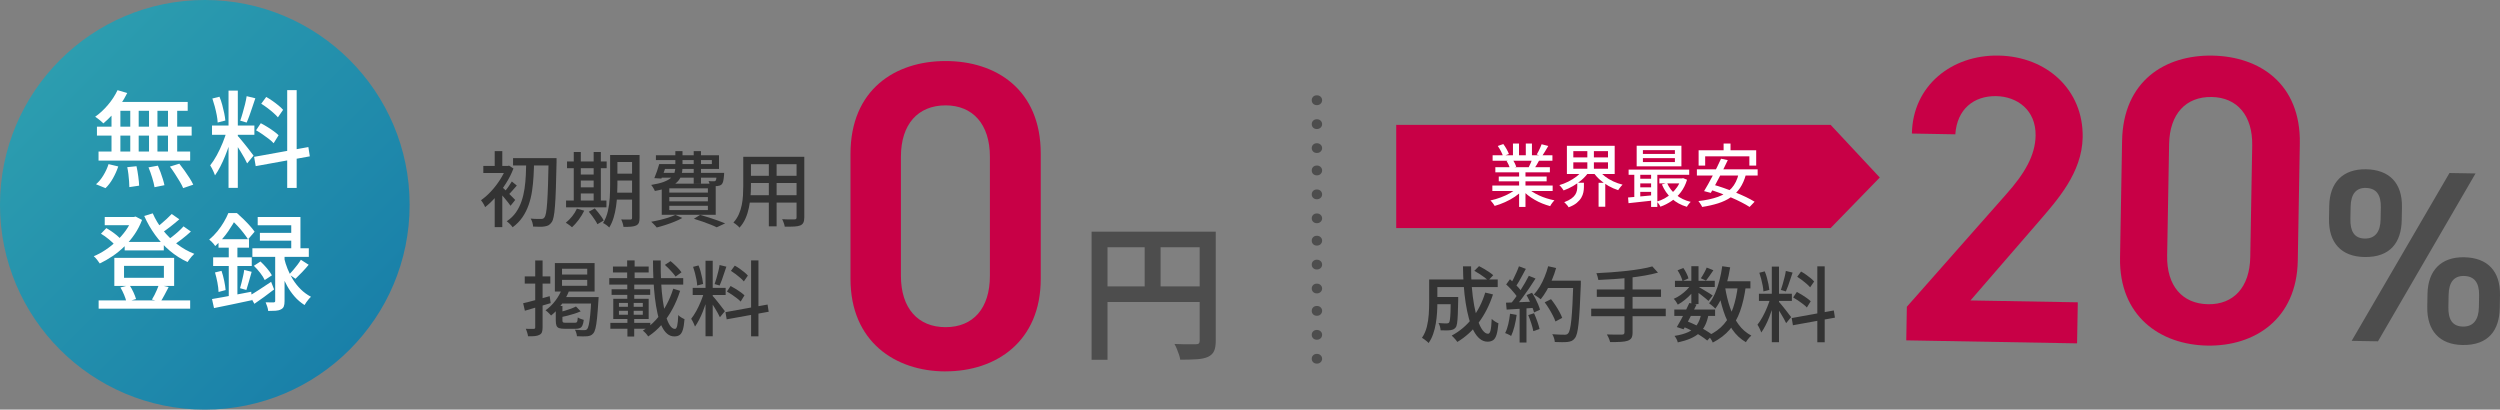 <?xml version="1.0" encoding="UTF-8"?><svg id="_レイヤー_2" xmlns="http://www.w3.org/2000/svg" xmlns:xlink="http://www.w3.org/1999/xlink" viewBox="0 0 549.27 90"><rect x="0" y="0" width="549.27" height="90" fill="#808080" stroke="none"/><defs><linearGradient id="_名称未設定グラデーション_7" x1="13.18" y1="13.18" x2="76.82" y2="76.82" gradientUnits="userSpaceOnUse"><stop offset="0" stop-color="#2c9daf"/><stop offset="1" stop-color="#1980a9"/></linearGradient></defs><g id="design"><path d="M314.02,61.4h1.78v5.17c0,.66-.02,1.37-.07,2.14-.05.77-.14,1.55-.27,2.35-.13.8-.32,1.57-.58,2.31-.25.74-.59,1.41-1.01,2-.08-.11-.22-.24-.41-.4s-.37-.3-.56-.44c-.19-.14-.35-.24-.48-.31.49-.72.85-1.53,1.07-2.42s.36-1.8.42-2.71.09-1.76.09-2.54v-5.15ZM315.04,65.26h4.32v1.57h-4.32v-1.57ZM315.15,61.4h13.91v1.67h-13.91v-1.67ZM318.72,65.26h1.66c0,.17,0,.31,0,.41,0,.11,0,.2,0,.27-.02,1.31-.05,2.38-.09,3.2-.04.83-.09,1.46-.16,1.9-.07.44-.17.74-.31.91-.16.19-.32.33-.5.41s-.4.14-.67.18c-.23.04-.53.05-.92.05s-.79,0-1.22-.02c-.01-.25-.06-.53-.14-.83s-.19-.56-.32-.77c.37.04.72.06,1.04.07.32.01.56.02.72.02.12,0,.23-.02.32-.04.09-.03.17-.08.24-.15.08-.11.15-.34.2-.71.05-.37.09-.92.12-1.67.03-.74.05-1.73.06-2.97v-.27ZM326.31,64.28l1.71.41c-.76,2.34-1.8,4.39-3.12,6.16-1.33,1.76-2.9,3.19-4.71,4.28-.07-.13-.19-.29-.34-.46-.16-.17-.31-.35-.47-.52-.16-.17-.3-.31-.43-.42,1.79-.96,3.3-2.24,4.54-3.85s2.18-3.47,2.83-5.6ZM321.43,58.52h1.78c-.01,1.58.04,3.1.16,4.56.12,1.46.29,2.81.52,4.06s.5,2.33.81,3.26c.31.92.66,1.64,1.05,2.16.39.52.79.77,1.2.77.24,0,.42-.25.54-.76.12-.5.2-1.34.25-2.5.2.19.44.38.72.56.28.18.53.31.76.4-.1,1.07-.23,1.9-.41,2.48-.18.59-.43,1-.75,1.22s-.73.34-1.23.34c-.62,0-1.19-.21-1.7-.63s-.97-1.01-1.37-1.78c-.4-.77-.74-1.67-1.03-2.7-.28-1.03-.52-2.17-.71-3.4s-.34-2.54-.43-3.9c-.1-1.36-.15-2.75-.16-4.15ZM323.92,59.5l1.04-1.03c.36.18.74.39,1.13.62s.77.47,1.12.71c.35.24.64.46.86.67l-1.08,1.15c-.22-.2-.5-.43-.84-.68-.34-.25-.71-.5-1.1-.76-.39-.25-.77-.48-1.14-.68Z" style="fill:#333;"/><path d="M331.78,68.93l1.44.25c-.11.85-.27,1.69-.48,2.52s-.45,1.53-.73,2.11c-.1-.06-.22-.13-.38-.22-.16-.08-.32-.17-.5-.24-.17-.08-.32-.13-.44-.17.29-.55.52-1.21.69-1.96.17-.76.3-1.52.39-2.29ZM330.88,66.5c.83-.02,1.81-.06,2.96-.11,1.15-.05,2.32-.1,3.52-.14l-.02,1.37c-1.13.07-2.24.14-3.35.22-1.1.07-2.09.13-2.97.18l-.14-1.51ZM330.92,62.5l.83-1.15c.32.28.66.58,1,.92.34.34.65.67.94.99.28.32.5.62.66.9l-.88,1.31c-.16-.29-.37-.61-.65-.95-.28-.35-.58-.7-.91-1.05-.33-.35-.66-.68-.98-.96ZM333.73,58.51l1.51.56c-.24.44-.49.91-.75,1.4-.26.49-.52.95-.77,1.39-.26.44-.51.83-.75,1.15l-1.15-.49c.23-.36.46-.77.69-1.24.23-.47.46-.95.67-1.43.22-.49.4-.93.54-1.34ZM335.89,60.59l1.48.61c-.43.68-.9,1.4-1.41,2.15-.51.75-1.03,1.48-1.55,2.18s-1.02,1.31-1.49,1.81l-1.06-.54c.35-.41.71-.87,1.08-1.38.37-.51.74-1.05,1.1-1.61s.7-1.12,1.02-1.67c.32-.55.6-1.07.84-1.55ZM333.87,67.22h1.51v8.03h-1.51v-8.03ZM335.38,64.84l1.22-.52c.25.38.49.8.73,1.25.23.45.44.89.62,1.32.18.43.31.82.4,1.15l-1.31.61c-.08-.34-.21-.72-.39-1.16-.17-.44-.37-.89-.59-1.36-.22-.47-.45-.9-.67-1.3ZM335.76,69.23l1.28-.41c.25.55.49,1.15.72,1.79.23.64.39,1.2.49,1.67l-1.37.47c-.08-.47-.23-1.03-.44-1.69-.21-.66-.44-1.27-.67-1.82ZM340.14,58.49l1.75.4c-.24.86-.54,1.72-.9,2.56-.36.85-.75,1.64-1.17,2.37s-.86,1.37-1.31,1.93c-.11-.1-.25-.21-.44-.34s-.38-.26-.58-.39c-.2-.13-.36-.23-.49-.3.47-.5.9-1.09,1.3-1.75.4-.66.75-1.37,1.06-2.14.31-.77.58-1.55.79-2.34ZM339.4,66.41l1.37-.68c.34.42.67.87.99,1.36.32.49.61.97.87,1.45.26.48.46.91.6,1.3l-1.49.79c-.12-.38-.31-.82-.56-1.3-.25-.49-.53-.98-.84-1.49-.31-.51-.62-.98-.95-1.41ZM339.7,61.67h6.7v1.6h-6.7v-1.6ZM345.68,61.67h1.64v.83c-.07,2-.15,3.71-.23,5.1-.08,1.4-.17,2.55-.26,3.46-.1.91-.21,1.61-.34,2.12-.13.51-.29.88-.47,1.11-.23.3-.46.5-.71.61s-.55.19-.91.23c-.3.04-.71.05-1.22.05s-1.04-.01-1.58-.04c-.01-.25-.07-.54-.17-.86-.1-.32-.23-.61-.39-.85.59.05,1.13.08,1.63.09.5.01.86.02,1.09.02.18,0,.33-.02.45-.06s.23-.12.32-.24c.16-.16.29-.47.4-.95.11-.48.22-1.16.31-2.04.09-.88.17-2,.24-3.35.07-1.35.14-2.97.2-4.87v-.36Z" style="fill:#333;"/><path d="M349.6,67.81h16.38v1.66h-16.38v-1.66ZM363.01,58.51l1.26,1.39c-.86.24-1.83.45-2.89.64s-2.17.34-3.33.47-2.32.23-3.49.31c-1.17.08-2.3.14-3.39.19-.04-.23-.1-.49-.18-.78s-.17-.53-.25-.71c1.08-.05,2.19-.11,3.33-.2s2.26-.19,3.36-.31,2.13-.27,3.09-.43,1.79-.34,2.5-.55ZM350.83,63.6h14.11v1.62h-14.11v-1.62ZM356.91,60.68h1.78v12.35c0,.55-.08.96-.24,1.22-.16.26-.44.47-.82.61-.38.13-.89.22-1.52.25-.63.04-1.41.05-2.35.04-.04-.16-.09-.34-.17-.54s-.17-.41-.26-.61c-.1-.2-.19-.38-.29-.52.49.01.96.02,1.41.03.45,0,.85,0,1.19,0,.34,0,.58,0,.71,0,.2,0,.35-.04.43-.11.08-.07.13-.2.13-.4v-12.31Z" style="fill:#333;"/><path d="M371.65,62.34l1.12.67c-.3.49-.67.99-1.12,1.48-.45.5-.94.96-1.46,1.38-.52.42-1.04.77-1.56,1.06-.1-.19-.23-.41-.4-.67s-.34-.46-.5-.61c.5-.2,1-.48,1.5-.83.5-.35.96-.74,1.39-1.17.43-.43.77-.87,1.04-1.31ZM367.86,68.01h8.96v1.4h-8.96v-1.4ZM373.8,68.91l1.58.18c-.17.9-.41,1.69-.74,2.36-.32.67-.76,1.25-1.3,1.73s-1.2.88-1.97,1.21-1.69.61-2.75.84c-.05-.24-.14-.49-.28-.76-.14-.26-.29-.49-.44-.67,1.24-.19,2.25-.48,3.05-.85s1.42-.9,1.87-1.56c.45-.66.77-1.49.96-2.48ZM368,61.69h8.75v1.37h-8.75v-1.37ZM371.17,66.57l1.58.34c-.29.6-.6,1.23-.94,1.89-.34.66-.67,1.3-.99,1.91-.32.61-.63,1.16-.92,1.64l-1.49-.49c.28-.46.58-.99.91-1.59.33-.61.65-1.23.97-1.88s.61-1.25.87-1.82ZM368.58,59.39l1.26-.52c.25.36.48.75.69,1.18.21.43.36.79.44,1.11l-1.31.59c-.07-.32-.21-.7-.41-1.14-.2-.44-.43-.84-.67-1.21ZM369.71,71.74l.92-1.17c.71.28,1.42.58,2.12.93.71.34,1.37.7,1.97,1.06.61.37,1.12.71,1.54,1.04l-1.17,1.22c-.4-.34-.88-.69-1.46-1.06-.58-.37-1.2-.73-1.87-1.08-.67-.35-1.36-.66-2.05-.94ZM371.6,58.49h1.58v8.32h-1.58v-8.32ZM373.02,62.92c.16.08.39.22.69.41.31.19.64.38.99.59.35.21.68.41.97.59.29.19.5.33.62.42l-.92,1.19c-.16-.14-.37-.33-.65-.56-.28-.23-.57-.46-.89-.71-.32-.25-.62-.48-.92-.7s-.54-.4-.73-.53l.83-.7ZM374.98,58.79l1.46.59c-.28.41-.56.82-.84,1.22-.28.41-.54.76-.78,1.06l-1.13-.52c.23-.32.46-.71.71-1.16s.44-.85.58-1.2ZM381.84,62.74l1.73.16c-.28,2.06-.69,3.88-1.25,5.45-.56,1.57-1.32,2.93-2.29,4.06-.97,1.13-2.21,2.08-3.72,2.85-.05-.13-.13-.3-.25-.5-.12-.2-.25-.39-.38-.58-.13-.19-.25-.34-.36-.45,1.39-.65,2.53-1.47,3.41-2.48.88-1,1.57-2.21,2.05-3.63s.84-3.05,1.05-4.9ZM378.4,58.49l1.73.25c-.19,1.2-.44,2.36-.74,3.47-.3,1.12-.66,2.15-1.08,3.1-.42.95-.9,1.78-1.44,2.5-.08-.11-.21-.23-.38-.38s-.34-.29-.52-.44c-.18-.15-.34-.27-.47-.35.52-.64.96-1.38,1.33-2.24s.69-1.79.95-2.8c.26-1.01.47-2.05.61-3.11ZM379.02,63.11c.25,1.6.61,3.09,1.09,4.49s1.09,2.62,1.85,3.67c.76,1.05,1.7,1.87,2.82,2.46-.13.11-.28.25-.43.42-.16.17-.3.35-.43.53-.13.18-.25.35-.34.5-1.19-.7-2.18-1.62-2.97-2.78-.79-1.16-1.44-2.5-1.94-4.03-.5-1.53-.9-3.2-1.2-5.01l1.55-.25ZM378.08,61.8h6.5v1.57h-6.5v-1.57Z" style="fill:#333;"/><path d="M389.01,65.36l.97.47c-.16.6-.34,1.24-.56,1.91-.22.67-.46,1.33-.72,1.99-.26.65-.54,1.27-.84,1.84-.29.57-.59,1.06-.89,1.48-.06-.17-.13-.36-.23-.57-.09-.21-.19-.42-.3-.62s-.21-.38-.31-.52c.37-.46.74-1.03,1.12-1.71s.71-1.4,1.02-2.15c.31-.75.55-1.45.73-2.11ZM386.45,64.54h7.24v1.58h-7.24v-1.58ZM386.52,59.93l1.21-.31c.18.42.34.88.47,1.37.13.49.25.97.34,1.43s.16.88.2,1.27l-1.31.34c-.01-.37-.06-.79-.15-1.27-.09-.47-.2-.96-.33-1.46-.13-.5-.27-.96-.41-1.38ZM389.28,58.58h1.58v16.6h-1.58v-16.6ZM390.82,66.3c.11.1.25.26.44.49.19.23.39.48.62.76.23.28.45.56.67.85s.42.55.59.77c.17.23.3.4.39.5l-1.1,1.33c-.11-.24-.26-.55-.47-.92-.2-.37-.43-.76-.67-1.15-.25-.4-.48-.77-.71-1.12-.23-.35-.41-.62-.56-.83l.79-.68ZM392.37,59.53l1.48.36c-.16.46-.32.94-.49,1.45-.17.51-.34,1-.5,1.47-.17.47-.33.88-.49,1.22l-1.1-.32c.13-.37.27-.8.41-1.3.14-.49.28-.99.4-1.49.13-.5.22-.97.28-1.39ZM393.65,69.88l9.25-1.67.25,1.58-9.23,1.67-.27-1.58ZM393.97,65.35l.81-1.21c.35.18.72.39,1.11.63.39.24.76.48,1.1.73.34.25.62.48.84.69l-.85,1.37c-.2-.23-.47-.47-.81-.73-.34-.26-.7-.52-1.08-.78-.38-.26-.76-.5-1.12-.7ZM394.86,60.81l.85-1.15c.35.19.71.42,1.07.67.37.26.71.52,1.03.78.32.26.58.51.77.74l-.88,1.28c-.19-.23-.44-.48-.76-.76-.31-.28-.65-.55-1.02-.83-.37-.28-.72-.52-1.07-.74ZM399.28,58.51h1.62v16.69h-1.62v-16.69Z" style="fill:#333;"/><path d="M111.23,36.46h.32l.29-.07.97.63c-.43,1.13-.98,2.23-1.66,3.29-.67,1.07-1.4,2.05-2.2,2.94-.79.89-1.58,1.65-2.36,2.26-.05-.14-.13-.31-.24-.51-.11-.2-.23-.39-.35-.58-.12-.19-.23-.34-.32-.43.74-.52,1.48-1.16,2.2-1.94.72-.77,1.37-1.62,1.96-2.53.59-.91,1.05-1.82,1.39-2.72v-.34ZM106.19,36.46h5.51v1.55h-5.51v-1.55ZM108.69,33.21h1.67v4.1h-1.67v-4.1ZM108.69,42.15l1.67-2v9.76h-1.67v-7.76ZM110.25,41.04c.13.11.34.3.62.57s.58.56.89.87l.87.87c.27.27.46.46.57.58l-1.03,1.28c-.16-.22-.35-.48-.59-.79s-.5-.63-.78-.96c-.28-.33-.55-.64-.81-.94-.26-.29-.47-.53-.64-.71l.9-.77ZM112.45,39.87l1.1.9c-.34.37-.67.74-.99,1.12-.32.37-.62.69-.9.95l-.79-.7c.24-.3.52-.67.83-1.11.31-.44.56-.82.76-1.16ZM115.62,35.47h1.73c-.02,1.08-.07,2.17-.13,3.28s-.17,2.19-.33,3.25-.41,2.08-.75,3.04-.79,1.87-1.36,2.7c-.57.83-1.29,1.56-2.15,2.19-.14-.22-.34-.45-.59-.7s-.48-.46-.71-.61c.83-.55,1.5-1.21,2.03-1.96.52-.76.93-1.57,1.23-2.46.3-.88.52-1.81.66-2.78.14-.97.23-1.96.28-2.96.05-1,.08-2,.09-2.98ZM112.72,34.74h8.46v1.62h-8.46v-1.62ZM120.55,34.74h1.73v.92c-.05,2.28-.1,4.21-.15,5.78-.05,1.57-.12,2.86-.2,3.87-.08,1.01-.17,1.79-.29,2.33-.11.55-.25.93-.42,1.16-.22.31-.44.53-.67.67-.23.13-.5.22-.83.27-.31.06-.7.09-1.16.08-.46,0-.94-.02-1.43-.04-.01-.25-.07-.55-.16-.88-.1-.34-.22-.63-.38-.88.52.05.98.08,1.4.08.41,0,.73,0,.94,0,.3.01.53-.1.68-.32.14-.16.26-.5.36-1.02.1-.52.18-1.27.25-2.26.07-.98.13-2.24.18-3.77.05-1.53.1-3.39.14-5.57v-.41Z" style="fill:#333;"/><path d="M126.74,45.84l1.62.45c-.32.67-.73,1.33-1.21,1.99-.49.65-.98,1.2-1.47,1.65-.1-.1-.23-.21-.4-.33-.17-.13-.34-.25-.51-.37-.17-.12-.33-.22-.46-.29.49-.4.96-.87,1.4-1.41.44-.55.78-1.11,1.03-1.68ZM124.37,44.06h8.87v1.49h-8.87v-1.49ZM124.58,35.47h8.71v1.49h-8.71v-1.49ZM126.06,33.4h1.55v11.23h-1.55v-11.23ZM126.8,38.34h4.46v1.33h-4.46v-1.33ZM126.81,41.16h4.45v1.35h-4.45v-1.35ZM129.37,46.51l1.31-.72c.24.26.49.56.74.87s.49.63.71.94.39.59.51.85l-1.39.81c-.11-.25-.27-.54-.48-.85-.21-.32-.44-.64-.68-.98-.25-.34-.49-.64-.73-.92ZM130.43,33.4h1.58v11.23h-1.58v-11.23ZM134.05,34.05h1.6v6.57c0,.71-.02,1.47-.06,2.29-.04.82-.12,1.64-.24,2.48s-.3,1.66-.54,2.45-.56,1.51-.95,2.14c-.1-.11-.23-.23-.4-.36-.17-.13-.34-.26-.51-.37-.17-.11-.33-.2-.46-.24.49-.79.85-1.67,1.07-2.65.22-.97.36-1.96.41-2.95.05-1,.08-1.93.08-2.79v-6.57ZM134.75,42.33h4.88v1.53h-4.88v-1.53ZM134.77,34.05h4.84v1.55h-4.84v-1.55ZM134.77,38.16h4.84v1.51h-4.84v-1.51ZM138.86,34.05h1.66v13.84c0,.46-.05.81-.16,1.06-.11.25-.31.45-.59.59-.28.13-.64.22-1.1.26-.46.04-1.02.06-1.69.04-.02-.23-.08-.5-.18-.82-.1-.32-.2-.58-.32-.8.44.01.86.02,1.26.02h.77c.13-.01.23-.04.28-.09.05-.05.08-.14.08-.29v-13.82Z" style="fill:#333;"/><path d="M148.38,47.21l1.53.68c-.49.28-1.06.55-1.7.81-.64.26-1.3.5-1.98.72-.68.22-1.32.4-1.94.56-.08-.12-.2-.26-.35-.41-.15-.16-.3-.31-.46-.47-.16-.16-.29-.28-.41-.38.62-.11,1.27-.24,1.93-.4.66-.16,1.28-.33,1.87-.52.59-.19,1.09-.39,1.51-.59ZM148.4,33.21h1.55v3.46c0,.61-.07,1.19-.22,1.73s-.42,1.03-.84,1.48c-.41.45-1.02.85-1.83,1.2-.8.35-1.87.64-3.19.88-.04-.13-.1-.28-.2-.44-.1-.16-.2-.32-.3-.49s-.2-.3-.3-.4c1.18-.19,2.12-.42,2.82-.69.7-.27,1.23-.58,1.59-.92.36-.34.6-.71.72-1.11s.18-.82.18-1.28v-3.42ZM144.85,36.05h1.6c-.17.55-.35,1.12-.56,1.69-.2.58-.4,1.07-.58,1.49l-1.55-.09c.18-.43.37-.93.57-1.48.2-.56.37-1.1.51-1.61ZM145.35,36.05h11.05v-.88h-12.29v-1.06h13.86v3.01h-12.62v-1.06ZM144.89,37.98h13.18v1.06h-13.5l.32-1.06ZM145.39,40.35h11.86v6.84h-11.86v-6.84ZM147.05,41.38v.94h8.48v-.94h-8.48ZM147.05,43.29v.94h8.48v-.94h-8.48ZM147.05,45.21v.95h8.48v-.95h-8.48ZM152.41,33.21h1.6v7.13h-1.6v-7.13ZM152.45,48.07l1.37-.86c.65.18,1.31.38,2,.6.68.22,1.33.44,1.94.66.61.22,1.12.42,1.56.61l-1.85.86c-.37-.19-.83-.39-1.36-.6-.53-.21-1.11-.43-1.74-.65s-1.26-.43-1.91-.62ZM157.5,37.98h1.6c-.01.23-.02.39-.02.49-.05.58-.11,1.02-.18,1.33-.07.31-.19.55-.34.7-.12.12-.26.21-.42.26-.16.05-.34.09-.53.12h-.69c-.29,0-.61-.01-.94-.04-.01-.14-.04-.32-.1-.53s-.12-.39-.21-.53c.25.02.48.04.69.05.21.01.36.01.46,0,.1,0,.17,0,.23-.02.06-.01.11-.04.16-.09.07-.07.13-.23.17-.47.04-.24.08-.61.12-1.1v-.18Z" style="fill:#333;"/><path d="M163.3,34.45h1.69v6.5c0,.7-.03,1.45-.1,2.25-.07.8-.18,1.62-.35,2.44-.17.82-.42,1.61-.75,2.36-.33.75-.77,1.42-1.32,2.02-.08-.12-.21-.25-.37-.4-.16-.14-.33-.28-.5-.41-.17-.13-.33-.23-.46-.31.5-.56.9-1.17,1.19-1.83.29-.65.5-1.33.64-2.03.14-.7.23-1.4.27-2.11.04-.7.06-1.37.06-2.01v-6.48ZM164.2,42.89h11.52v1.62h-11.52v-1.62ZM164.27,34.45h11.39v1.62h-11.39v-1.62ZM164.27,38.62h11.39v1.58h-11.39v-1.58ZM168.92,35.08h1.71v14.65h-1.71v-14.65ZM175.02,34.45h1.69v13.32c0,.49-.07.87-.2,1.14-.13.27-.36.48-.68.62-.32.13-.76.21-1.31.24-.55.03-1.25.04-2.11.03-.02-.22-.09-.49-.21-.81-.11-.32-.23-.6-.35-.83.38.02.76.04,1.13.04.37,0,.7,0,.98,0,.28,0,.48,0,.58,0,.18,0,.3-.03.37-.1.07-.07.1-.18.1-.35v-13.3Z" style="fill:#333;"/><path d="M114.94,66.62c.74-.17,1.64-.39,2.68-.68,1.04-.28,2.09-.57,3.15-.87l.22,1.53c-.98.29-1.97.58-2.96.87-.99.29-1.89.56-2.71.8l-.38-1.66ZM115.29,60.73h5.62v1.58h-5.62v-1.58ZM117.59,57.22h1.62v14.71c0,.44-.05.79-.14,1.05-.1.26-.28.45-.54.58-.26.14-.6.24-1,.28-.4.04-.91.06-1.52.04-.02-.22-.08-.49-.18-.81-.1-.32-.2-.6-.31-.83.38.01.74.02,1.07.02h.66c.12,0,.21-.03.26-.08.05-.05.08-.14.08-.26v-14.71ZM123.49,63.42l1.57.4c-.43,1.12-1,2.15-1.7,3.1-.7.95-1.46,1.75-2.28,2.4-.08-.11-.2-.23-.35-.38-.15-.14-.3-.29-.45-.43-.15-.14-.29-.26-.42-.34.79-.55,1.51-1.24,2.14-2.08.64-.83,1.13-1.72,1.49-2.67ZM121.91,57.8h8.73v6.25h-8.73v-6.25ZM122.11,67.23h1.46v3.19c0,.2.04.34.13.4.08.06.28.09.59.09h2.03c.16,0,.28-.03.36-.08.08-.05.14-.16.18-.33.04-.17.07-.42.09-.76.14.11.35.21.61.31.26.1.5.18.7.23-.06.52-.16.92-.29,1.21s-.31.49-.55.59c-.23.11-.55.16-.94.16h-2.38c-.55,0-.97-.05-1.26-.15s-.48-.29-.58-.55c-.1-.26-.15-.64-.15-1.12v-3.19ZM126.55,67.34l1.03,1.06c-.42.19-.88.37-1.4.53-.51.16-1.02.31-1.54.44-.52.13-1.02.25-1.51.34-.04-.14-.1-.32-.18-.52-.08-.2-.16-.38-.23-.54.46-.12.92-.25,1.4-.39s.92-.29,1.35-.45c.43-.16.79-.32,1.09-.48ZM123.64,65.27h6.73v1.42h-7.6l.86-1.42ZM123.48,59.04v1.28h5.54v-1.28h-5.54ZM123.48,61.49v1.31h5.54v-1.31h-5.54ZM129.92,65.27h1.6c-.01.17-.02.31-.02.41s0,.2-.02.27c-.1,1.62-.2,2.92-.3,3.92-.1.99-.22,1.75-.35,2.27-.13.52-.29.89-.49,1.11-.18.22-.38.37-.58.45s-.45.14-.73.18c-.25.02-.58.03-.99.03-.41,0-.83-.02-1.28-.04-.01-.2-.06-.44-.14-.72s-.19-.51-.31-.7c.43.04.83.06,1.2.07.37.01.64.02.82.02.16,0,.28-.02.38-.04.1-.03.19-.09.27-.19.14-.13.27-.44.38-.93.11-.49.21-1.2.31-2.13s.18-2.17.25-3.69v-.27Z" style="fill:#333;"/><path d="M133.86,61.11h16.25v1.42h-16.25v-1.42ZM134.1,70.94h8.78v1.28h-8.78v-1.28ZM134.37,63.56h8.48v1.22h-8.48v-1.22ZM134.67,58.56h7.85v1.31h-7.85v-1.31ZM134.74,65.65h7.78v4.43h-7.78v-4.43ZM135.99,66.55v.86h5.24v-.86h-5.24ZM135.99,68.29v.86h5.24v-.86h-5.24ZM137.79,57.21h1.64v5.18h-1.64v-5.18ZM137.82,62.52h1.53v3.46h-1.53v-3.46ZM137.95,66.21h1.28v3.55h.11v4.18h-1.49v-4.18h.11v-3.55ZM147.92,63.43l1.51.47c-.46,1.43-1.02,2.76-1.69,4-.67,1.24-1.45,2.37-2.33,3.39-.88,1.02-1.88,1.9-3,2.63-.12-.2-.29-.43-.51-.67-.22-.24-.44-.44-.66-.61,1.06-.64,2.01-1.42,2.86-2.36s1.6-1.98,2.24-3.14c.64-1.16,1.17-2.4,1.58-3.72ZM143.46,57.22h1.71c-.02,1.64,0,3.21.08,4.71.08,1.49.2,2.87.38,4.12.17,1.25.39,2.35.65,3.28.26.93.56,1.65.9,2.16.34.51.71.77,1.11.77.23,0,.39-.24.5-.71s.18-1.25.23-2.33c.18.19.4.37.67.53.26.16.5.29.7.37-.07.98-.19,1.76-.36,2.31-.17.56-.4.95-.7,1.16-.3.22-.7.32-1.19.32-.6,0-1.13-.21-1.6-.62-.47-.41-.87-1-1.22-1.75-.34-.75-.63-1.64-.86-2.68-.23-1.04-.42-2.17-.57-3.41-.14-1.24-.25-2.55-.32-3.94-.07-1.39-.1-2.82-.1-4.28ZM146.08,58.2l1.24-.83c.44.36.9.77,1.36,1.23.46.46.81.87,1.05,1.23l-1.3.94c-.16-.24-.36-.51-.62-.81-.26-.3-.54-.61-.85-.92-.31-.31-.6-.59-.89-.85Z" style="fill:#333;"/><path d="M154.74,64.06l.97.47c-.16.6-.34,1.24-.56,1.91-.22.67-.46,1.33-.72,1.99-.26.65-.54,1.27-.84,1.84-.29.57-.59,1.06-.89,1.48-.06-.17-.13-.36-.23-.57-.09-.21-.19-.42-.3-.62s-.21-.38-.31-.52c.37-.46.74-1.03,1.12-1.71s.71-1.4,1.02-2.15c.31-.75.55-1.45.73-2.11ZM152.19,63.24h7.24v1.58h-7.24v-1.58ZM152.26,58.63l1.21-.31c.18.42.34.88.47,1.37.13.49.25.97.34,1.43s.16.88.2,1.27l-1.31.34c-.01-.37-.06-.79-.15-1.27-.09-.47-.2-.96-.33-1.46-.13-.5-.27-.96-.41-1.38ZM155.01,57.28h1.58v16.6h-1.58v-16.6ZM156.56,65c.11.1.25.26.44.49.19.23.39.48.62.76.23.28.45.56.67.85s.42.55.59.77c.17.23.3.4.39.5l-1.1,1.33c-.11-.24-.26-.55-.47-.92-.2-.37-.43-.76-.67-1.15-.25-.4-.48-.77-.71-1.12-.23-.35-.41-.62-.56-.83l.79-.68ZM158.11,58.23l1.48.36c-.16.46-.32.94-.49,1.45-.17.51-.34,1-.5,1.47-.17.47-.33.88-.49,1.22l-1.1-.32c.13-.37.27-.8.41-1.3.14-.49.28-.99.4-1.49.13-.5.22-.97.28-1.39ZM159.39,68.58l9.25-1.67.25,1.58-9.23,1.67-.27-1.58ZM159.71,64.05l.81-1.21c.35.18.72.39,1.11.63.39.24.76.48,1.1.73.34.25.62.48.84.69l-.85,1.37c-.2-.23-.47-.47-.81-.73-.34-.26-.7-.52-1.08-.78-.38-.26-.76-.5-1.12-.7ZM160.59,59.51l.85-1.15c.35.19.71.42,1.07.67.37.26.71.52,1.03.78.32.26.58.51.77.74l-.88,1.28c-.19-.23-.44-.48-.76-.76-.31-.28-.65-.55-1.02-.83-.37-.28-.72-.52-1.07-.74ZM165.02,57.21h1.62v16.69h-1.62v-16.69Z" style="fill:#333;"/><path d="M207.76,81.6c-11.07,0-20.9-6.55-20.9-20.32v-27.45c0-14.16,9.82-20.42,20.9-20.42s20.9,6.26,20.9,20.32v27.54c0,13.77-9.82,20.32-20.9,20.32ZM207.76,23.15c-6.07,0-9.82,4.14-9.82,11.27v26.19c0,7.13,3.76,11.27,9.82,11.27s9.73-4.14,9.73-11.27v-26.19c0-7.13-3.76-11.27-9.73-11.27Z" style="fill:#c80046;"/><path d="M239.83,50.9h25.4v3.43h-21.9v24.72h-3.5v-28.16ZM241.71,62.92h23.59v3.43h-23.59v-3.43ZM251.49,52.74h3.5v11.89h-3.5v-11.89ZM263.58,50.9h3.53v23.98c0,.95-.12,1.7-.37,2.25s-.7.98-1.34,1.28c-.63.28-1.43.45-2.41.52-.98.06-2.21.1-3.68.1-.04-.32-.14-.7-.28-1.12-.14-.42-.3-.84-.47-1.26-.17-.42-.35-.78-.52-1.08.65.04,1.3.06,1.94.06h2.79c.3,0,.51-.06.63-.18.12-.12.18-.32.18-.6v-23.94Z" style="fill:#4d4d4d;"/><path d="M456.34,75.44l-37.52-.66.13-7.38,21.76-24.64c4.13-4.61,6.45-8.62,6.53-12.94.1-5.67-4.08-8.62-8.67-8.7-4.86-.08-8.6,2.82-8.97,8.39l-9.54-.17c.18-10.53,8.76-17.31,19.02-17.13,10.62.19,18.68,7.53,18.5,17.96-.14,7.83-5.64,13.85-9.68,18.55l-14.97,17.29,23.58.41-.16,9Z" style="fill:#c80046;"/><path d="M484.98,75.93c-10.35-.18-19.42-6.46-19.19-19.33l.45-25.64c.23-13.23,9.51-18.92,19.86-18.74,10.35.18,19.42,6.19,19.19,19.33l-.45,25.73c-.23,12.87-9.51,18.83-19.86,18.65ZM485.93,21.31c-5.67-.1-9.25,3.71-9.36,10.37l-.43,24.47c-.12,6.66,3.33,10.59,8.99,10.69,5.58.1,9.16-3.71,9.27-10.37l.43-24.47c.12-6.66-3.33-10.59-8.9-10.69Z" style="fill:#c80046;"/><path d="M527.68,48.35c-.09,4.86-2.47,8.22-8.19,8.12-5.13-.09-7.88-3.16-7.79-8.4l.05-2.81c.09-5.24,3.06-8.15,8.08-8.07,5.18.09,7.99,3.06,7.9,8.35l-.05,2.81ZM523.04,48.21l.05-2.65c.05-2.86-1.06-4.23-3.33-4.27-2.11-.04-3.26,1.35-3.31,4.15l-.05,2.65c-.05,2.65.79,4.28,3.16,4.32,2.38.04,3.43-1.61,3.48-4.21ZM543.9,38.1l-21.44,36.89-5.78-.1,21.49-36.88,5.72.1ZM549.22,67.68c-.09,4.86-2.47,8.22-8.19,8.12-5.07-.09-7.83-3.16-7.74-8.4l.05-2.81c.09-5.24,3.06-8.15,8.03-8.07,5.18.09,7.99,3.06,7.9,8.35l-.05,2.81ZM544.63,67.55l.05-2.65c.05-2.86-1.11-4.23-3.33-4.27-2.16-.04-3.32,1.35-3.37,4.15l-.05,2.65c-.05,2.65.79,4.28,3.22,4.32,2.32.04,3.43-1.61,3.48-4.21Z" style="fill:#4d4d4d;"/><polygon points="306.76 50.11 402.2 50.11 413 39 402.2 27.43 306.76 27.43 306.76 50.11" style="fill:#c80046;"/><path d="M333.4,41.26l1.14.52c-.47.51-1.04.99-1.71,1.44-.67.45-1.39.85-2.16,1.19-.77.35-1.53.62-2.28.83-.07-.13-.16-.27-.26-.41-.1-.15-.22-.29-.33-.43s-.23-.26-.34-.36c.75-.16,1.5-.38,2.25-.66.75-.28,1.45-.6,2.1-.97.65-.37,1.18-.75,1.59-1.16ZM327.88,40.77h13.25v1.19h-13.25v-1.19ZM327.94,34.12h13.14v1.19h-13.14v-1.19ZM328.54,36.73h11.98v1.14h-11.98v-1.14ZM329.08,32.07l1.21-.42c.25.33.49.7.72,1.11.23.41.4.77.51,1.08l-1.29.47c-.09-.3-.25-.66-.46-1.08-.22-.42-.45-.8-.69-1.15ZM329.29,38.79h10.52v1.05h-10.52v-1.05ZM331.02,35.37l1.36-.24c.16.23.31.49.45.78.14.29.24.54.3.75l-1.42.27c-.05-.21-.14-.46-.27-.76-.13-.29-.27-.56-.42-.8ZM332.41,31.53h1.33v3.15h-1.33v-3.15ZM333.76,37.29h1.4v8.17h-1.4v-8.17ZM335.52,41.23c.32.31.7.61,1.15.9.44.29.93.56,1.46.8.53.25,1.08.46,1.66.64.57.18,1.15.33,1.73.44-.1.1-.21.22-.34.38-.12.15-.24.3-.34.46-.1.16-.19.3-.26.44-.59-.16-1.17-.36-1.75-.59s-1.14-.51-1.67-.82c-.54-.31-1.04-.65-1.5-1.01-.47-.37-.87-.76-1.22-1.18l1.1-.45ZM335.23,31.53h1.35v3.07h-1.35v-3.07ZM336.7,34.87l1.48.36c-.19.35-.38.69-.57,1.01-.19.33-.37.6-.54.83l-1.19-.35c.14-.27.29-.58.44-.93.15-.35.28-.66.37-.93ZM338.7,31.69l1.47.38c-.23.4-.47.8-.71,1.2-.25.4-.47.75-.67,1.04l-1.16-.36c.13-.21.26-.45.39-.71.13-.26.25-.53.38-.8s.22-.52.3-.73Z" style="fill:#fff;"/><path d="M347.7,37.45l1.25.5c-.4.57-.89,1.1-1.47,1.6-.58.5-1.21.94-1.88,1.33-.67.39-1.36.71-2.06.96-.07-.12-.16-.25-.27-.4s-.23-.29-.34-.43c-.12-.14-.23-.25-.33-.34.67-.19,1.33-.45,1.99-.78.65-.33,1.25-.7,1.8-1.12.54-.42.99-.86,1.33-1.33ZM346.54,40.15h1.46v.96c0,.36-.04.74-.12,1.14-.08.4-.23.8-.46,1.19s-.56.77-1,1.14c-.44.37-1.04.69-1.79.97-.05-.12-.13-.25-.25-.39s-.24-.28-.37-.41c-.13-.13-.24-.25-.34-.34.64-.23,1.15-.48,1.54-.76s.67-.56.86-.85c.19-.29.31-.59.38-.89.06-.3.09-.58.09-.84v-.92ZM344.26,32.04h10.5v6.19h-10.5v-6.19ZM345.67,33.21v1.37h7.62v-1.37h-7.62ZM345.67,35.67v1.4h7.62v-1.4h-7.62ZM348.75,32.64h1.44v5.02h-1.44v-5.02ZM351.31,37.45c.35.47.79.91,1.33,1.32.53.41,1.13.77,1.8,1.08.67.31,1.35.55,2.05.72-.1.1-.21.22-.34.37-.12.15-.24.29-.35.44-.1.15-.2.28-.28.4-.72-.23-1.42-.54-2.1-.92s-1.3-.83-1.87-1.33c-.57-.5-1.05-1.04-1.45-1.63l1.2-.45ZM351.22,40.17h1.47v5.25h-1.47v-5.25Z" style="fill:#fff;"/><path d="M357.69,43.39c.49-.04,1.05-.09,1.68-.14.63-.05,1.29-.11,2-.18s1.4-.13,2.1-.2l.02,1.15c-1.02.11-2.02.22-3.02.33-.99.11-1.88.21-2.67.29l-.1-1.25ZM357.82,37.27h13.31v1.14h-13.31v-1.14ZM359.07,37.66h1.31v6.12h-1.31v-6.12ZM359.59,32.02h9.83v4.53h-9.83v-4.53ZM359.92,39.27h3.57v1.02h-3.57v-1.02ZM359.92,41.16h3.57v1h-3.57v-1ZM360.96,32.98v.84h7.03v-.84h-7.03ZM360.96,34.74v.87h7.03v-.87h-7.03ZM362.76,37.63h1.37v7.83h-1.37v-7.83ZM369.3,39.19h.25l.24-.05.87.35c-.31,1.03-.76,1.93-1.34,2.7s-1.26,1.42-2.03,1.95c-.77.53-1.6.96-2.49,1.27-.07-.17-.18-.37-.34-.59-.16-.23-.3-.4-.43-.53.59-.17,1.16-.41,1.71-.71.55-.3,1.06-.67,1.52-1.09.46-.42.87-.89,1.23-1.4.35-.52.62-1.08.8-1.69v-.21ZM364.57,39.19h5.15v1.11h-5.15v-1.11ZM366.27,40.21c.43,1,1.09,1.87,1.99,2.6s1.96,1.25,3.2,1.54c-.09.08-.19.19-.3.32-.11.13-.21.27-.31.4-.1.14-.17.26-.23.37-1.31-.38-2.43-.99-3.35-1.84-.93-.85-1.64-1.87-2.14-3.07l1.14-.33Z" style="fill:#fff;"/><path d="M372.82,37.21h13.35v1.35h-13.35v-1.35ZM382.02,38.12l1.57.23c-.31,1.16-.75,2.15-1.3,2.96-.56.82-1.24,1.5-2.03,2.04-.79.55-1.72.98-2.77,1.32-1.05.33-2.22.6-3.51.8-.04-.12-.11-.26-.21-.41-.1-.15-.2-.31-.31-.47-.1-.16-.21-.3-.31-.41,1.68-.19,3.12-.5,4.33-.94s2.19-1.06,2.95-1.88c.75-.82,1.28-1.9,1.58-3.24ZM373.2,33.01h12.65v3.38h-1.5v-2.04h-9.71v2.04h-1.44v-3.38ZM378.12,34.87l1.49.31c-.28.6-.58,1.22-.9,1.86-.32.64-.65,1.28-.98,1.93-.33.65-.66,1.27-.98,1.85s-.61,1.1-.87,1.56l-1.48-.39c.28-.46.58-.98.91-1.56.32-.58.65-1.19.99-1.84s.66-1.29.98-1.93c.32-.64.6-1.24.85-1.8ZM375.36,41.56l1-1c.76.21,1.56.46,2.41.76.84.3,1.68.61,2.51.95s1.61.68,2.34,1.03c.73.35,1.35.69,1.88,1.02l-1.1,1.15c-.49-.32-1.08-.66-1.79-1.02-.7-.36-1.46-.72-2.29-1.07-.83-.35-1.67-.69-2.52-1-.85-.31-1.67-.58-2.45-.81ZM378.69,31.53h1.52v2.56h-1.52v-2.56Z" style="fill:#fff;"/><circle cx="45" cy="45" r="45" style="fill:url(#_名称未設定グラデーション_7);"/><path d="M25.82,19.81l2.13.63c-.42.85-.91,1.69-1.47,2.51-.56.83-1.17,1.59-1.82,2.29-.65.7-1.3,1.32-1.95,1.87-.12-.14-.3-.3-.52-.49-.22-.19-.45-.37-.67-.54-.22-.18-.43-.32-.61-.43.99-.69,1.92-1.56,2.8-2.59.88-1.03,1.58-2.12,2.11-3.24ZM23.85,36.06l2.13.51c-.29.88-.68,1.75-1.17,2.62-.49.87-1.03,1.58-1.63,2.15l-2.09-.86c.59-.49,1.13-1.14,1.62-1.95.49-.8.87-1.63,1.14-2.48ZM21.3,27.83h20.81v1.97h-20.81v-1.97ZM21.65,33.3h20.13v1.99h-20.13v-1.99ZM24.5,23.06h1.95v11.31h-1.95v-11.31ZM25.28,22.39h15.96v1.95h-16.59l.63-1.95ZM27.95,36.73l2.04-.21c.15.7.29,1.44.39,2.25.11.8.17,1.48.19,2.02l-2.15.32c0-.37-.02-.81-.06-1.31-.04-.5-.09-1.02-.15-1.55-.06-.53-.15-1.04-.25-1.52ZM28.62,23.06h1.85v11.24h-1.85v-11.24ZM32.63,36.77l2.06-.37c.2.45.4.94.59,1.46.19.52.36,1.03.51,1.52.15.49.26.92.34,1.31l-2.18.44c-.09-.57-.26-1.27-.51-2.08-.25-.82-.52-1.58-.81-2.27ZM32.74,23.06h1.85v11.31h-1.85v-11.31ZM36.91,23.06h2.02v11.31h-2.02v-11.31ZM37.31,36.61l2.09-.65c.37.46.75.97,1.15,1.53.39.56.76,1.1,1.1,1.63.34.53.61,1.02.81,1.45l-2.22.76c-.17-.42-.42-.9-.74-1.44-.32-.54-.68-1.1-1.05-1.68s-.75-1.12-1.12-1.61Z" style="fill:#fff;"/><path d="M49.87,28.64l1.25.6c-.2.77-.44,1.59-.72,2.46-.28.87-.59,1.72-.93,2.56-.34.84-.7,1.63-1.08,2.36-.38.73-.76,1.37-1.15,1.91-.08-.22-.17-.46-.29-.73-.12-.27-.24-.54-.38-.8-.14-.26-.27-.49-.39-.67.48-.59.96-1.32,1.44-2.2.48-.88.92-1.8,1.31-2.77.39-.96.71-1.87.94-2.72ZM46.58,27.58h9.31v2.04h-9.31v-2.04ZM46.67,21.64l1.55-.39c.23.54.43,1.13.6,1.76s.32,1.25.44,1.84c.12.6.21,1.14.25,1.63l-1.69.44c-.02-.48-.08-1.02-.2-1.63-.12-.61-.26-1.24-.43-1.88-.17-.64-.35-1.23-.53-1.77ZM50.21,19.91h2.04v21.36h-2.04v-21.36ZM52.21,29.85c.14.12.33.33.57.63.24.29.51.62.8.97.29.36.58.72.87,1.09.29.37.54.7.76,1,.22.29.39.51.5.65l-1.41,1.71c-.14-.31-.34-.7-.6-1.18-.26-.48-.55-.97-.87-1.48-.32-.51-.62-.99-.92-1.44-.29-.45-.53-.8-.72-1.07l1.02-.88ZM54.2,21.13l1.9.46c-.2.59-.41,1.21-.63,1.87-.22.66-.43,1.29-.65,1.89-.22.6-.42,1.13-.63,1.58l-1.41-.42c.17-.48.35-1.03.53-1.67s.36-1.27.52-1.92c.16-.65.28-1.24.36-1.78ZM55.84,34.46l11.91-2.15.32,2.04-11.89,2.15-.35-2.04ZM56.26,28.62l1.04-1.55c.45.23.92.5,1.42.81s.97.62,1.41.94c.44.32.8.61,1.08.89l-1.09,1.76c-.26-.29-.61-.61-1.04-.94-.43-.33-.9-.67-1.39-1.01s-.97-.64-1.44-.9ZM57.4,22.78l1.09-1.48c.45.25.91.54,1.38.87.47.33.92.67,1.33,1.01.42.34.75.66,1,.95l-1.14,1.65c-.25-.29-.57-.62-.97-.97-.4-.36-.84-.71-1.31-1.07-.47-.35-.93-.67-1.38-.95ZM63.1,19.81h2.08v21.48h-2.08v-21.48Z" style="fill:#fff;"/><path d="M29.04,47.67h.37l.39-.09,1.41.74c-.42,1.11-.96,2.15-1.62,3.13s-1.41,1.87-2.24,2.68c-.83.81-1.7,1.53-2.63,2.15-.93.63-1.86,1.16-2.8,1.61-.14-.23-.34-.51-.59-.82-.25-.32-.5-.58-.73-.78.86-.35,1.72-.81,2.57-1.38.85-.56,1.66-1.21,2.42-1.93s1.44-1.5,2.04-2.33c.59-.83,1.06-1.69,1.4-2.58v-.39ZM21.67,66h20.11v1.81h-20.11v-1.81ZM22.18,51.35l1.18-1.23c.39.22.78.46,1.18.74.4.28.78.56,1.14.86.35.29.63.57.83.83l-1.23,1.32c-.31-.37-.76-.8-1.36-1.29-.59-.49-1.18-.9-1.75-1.24ZM23.01,47.67h6.72v1.81h-6.72v-1.81ZM25.12,56.66h13.14v6.16h-13.14v-6.16ZM26.46,63.15l1.99-.51c.31.46.59.98.86,1.55.26.57.46,1.07.58,1.51l-2.11.63c-.09-.43-.26-.95-.51-1.55s-.52-1.14-.81-1.62ZM27.25,58.42v2.62h8.76v-2.62h-8.76ZM27.39,53.16h8.6v1.85h-8.6v-1.85ZM33.56,46.88c.56,1.28,1.29,2.5,2.21,3.66.92,1.16,1.97,2.19,3.14,3.09s2.43,1.62,3.78,2.14c-.17.14-.35.32-.53.53-.19.22-.36.44-.53.66-.17.22-.31.43-.42.61-1.39-.63-2.69-1.46-3.89-2.47-1.21-1.01-2.28-2.17-3.22-3.46-.94-1.3-1.75-2.7-2.41-4.19l1.88-.58ZM34.92,62.57l2.13.51c-.31.6-.61,1.19-.92,1.75-.3.56-.58,1.05-.85,1.45l-1.9-.46c.19-.31.37-.65.57-1.02.19-.37.37-.75.54-1.15.17-.39.31-.75.42-1.08ZM37.73,47.02l1.67,1.16c-.63.56-1.31,1.11-2.03,1.67s-1.38,1.03-1.98,1.41l-1.32-1.02c.39-.29.8-.63,1.25-1,.45-.37.88-.75,1.31-1.15s.79-.75,1.1-1.08ZM40.32,49.73l1.62,1.14c-.62.57-1.31,1.15-2.06,1.73-.76.58-1.45,1.06-2.09,1.45l-1.34-1.02c.42-.29.86-.63,1.34-1s.94-.76,1.39-1.16c.45-.4.83-.78,1.14-1.14Z" style="fill:#fff;"/><path d="M50.17,46.81h1.14v.44h.65v.56c-.45.88-1.05,1.88-1.82,3.01s-1.72,2.21-2.86,3.24c-.09-.15-.22-.32-.37-.51-.15-.19-.32-.36-.49-.52-.17-.16-.32-.29-.46-.38.68-.57,1.29-1.19,1.83-1.86.54-.67,1.01-1.35,1.41-2.04.4-.69.73-1.33.97-1.93ZM46.58,65.7c.74-.12,1.58-.27,2.51-.44.93-.17,1.93-.35,2.98-.56,1.05-.2,2.09-.4,3.13-.6l.16,1.85c-1.47.31-2.93.62-4.39.93-1.46.31-2.78.58-3.95.81l-.44-1.99ZM46.83,56.54h8.48v1.9h-8.48v-1.9ZM47.23,59.86l1.44-.35c.23.68.43,1.41.59,2.19.16.78.27,1.46.31,2.03l-1.55.42c-.02-.59-.1-1.28-.25-2.07s-.33-1.53-.53-2.21ZM48.01,52.56h6.7v1.85h-6.7v-1.85ZM50.26,53.28h1.9v12.56l-1.9.32v-12.88ZM50.47,46.81h1.58c.46.4.94.85,1.44,1.33.49.49.96.97,1.4,1.46.44.49.79.92,1.05,1.31l-1.44,1.67c-.25-.39-.57-.84-.97-1.36-.4-.52-.83-1.03-1.3-1.54s-.92-.95-1.37-1.32h-.39v-1.55ZM53.64,59.3l1.65.42c-.2.68-.4,1.39-.6,2.12-.2.73-.39,1.36-.56,1.87l-1.39-.39c.11-.37.22-.79.34-1.26.12-.47.23-.95.34-1.44.11-.49.19-.92.23-1.31ZM54.87,64.93c.6-.34,1.32-.78,2.14-1.32.83-.54,1.68-1.1,2.56-1.69l.65,1.67c-.71.56-1.44,1.1-2.19,1.65-.75.54-1.46,1.04-2.14,1.51l-1.02-1.81ZM55.45,54.55h12.4v1.88h-12.4v-1.88ZM55.77,58.4l1.46-.95c.48.45.96.95,1.44,1.52.48.56.83,1.07,1.07,1.52l-1.58,1.04c-.2-.45-.53-.97-.98-1.56-.46-.59-.92-1.12-1.4-1.56ZM56.63,47.67h9.38v7.95h-2.02v-6.12h-7.37v-1.83ZM57.1,51.17h8.04v1.71h-8.04v-1.71ZM60.48,55.46h2.04v10.68c0,.49-.05.88-.16,1.17-.11.29-.32.51-.63.66-.31.17-.69.27-1.15.3-.46.03-1.01.05-1.66.05-.02-.26-.08-.58-.2-.94s-.24-.68-.36-.96c.4.02.77.02,1.1.02h.68c.12-.02.21-.05.25-.09.05-.05.07-.13.07-.25v-10.64ZM62.45,56.78c.17.73.41,1.49.73,2.29.32.8.71,1.59,1.19,2.36.48.77,1.05,1.48,1.7,2.13.66.65,1.41,1.2,2.26,1.65-.15.12-.32.29-.5.51-.18.22-.35.44-.51.66s-.3.44-.41.64c-.83-.53-1.57-1.15-2.2-1.88s-1.18-1.5-1.63-2.33c-.46-.83-.84-1.65-1.15-2.47-.31-.82-.56-1.58-.74-2.27l1.25-1.3ZM66.11,57.08l1.71,1.09c-.45.54-.93,1.09-1.45,1.63-.52.55-1,1.03-1.45,1.45l-1.37-.95c.28-.29.57-.62.88-.98.31-.36.61-.74.92-1.14.3-.39.55-.76.75-1.1Z" style="fill:#fff;"/><path d="M290.48,68.29c0,.31-.11.57-.33.78s-.49.31-.82.31-.61-.1-.82-.31-.31-.47-.31-.78.1-.55.31-.76.48-.31.82-.31.6.1.82.31.33.46.33.76ZM290.48,73.56c0,.31-.11.56-.33.77-.22.21-.49.31-.82.31s-.61-.1-.82-.31c-.21-.21-.31-.46-.31-.77s.1-.55.31-.76.48-.31.82-.31.6.1.82.31.33.46.33.76ZM290.48,78.82c0,.3-.11.55-.33.76s-.49.31-.82.31-.61-.1-.82-.31-.31-.46-.31-.76.1-.55.31-.76c.21-.21.48-.31.82-.31s.6.1.82.31c.22.21.33.46.33.76Z" style="fill:#4d4d4d;"/><path d="M290.48,52.87c0,.31-.11.57-.33.78s-.49.31-.82.31-.61-.1-.82-.31-.31-.47-.31-.78.1-.55.31-.76.48-.31.82-.31.6.1.82.31.33.46.33.76ZM290.48,58.13c0,.31-.11.56-.33.77-.22.21-.49.31-.82.31s-.61-.1-.82-.31c-.21-.21-.31-.46-.31-.77s.1-.55.31-.76.48-.31.82-.31.6.1.82.31.33.46.33.76ZM290.48,63.39c0,.3-.11.55-.33.76s-.49.31-.82.31-.61-.1-.82-.31-.31-.46-.31-.76.1-.55.31-.76c.21-.21.48-.31.82-.31s.6.1.82.31c.22.21.33.46.33.76Z" style="fill:#4d4d4d;"/><path d="M290.48,37.44c0,.31-.11.57-.33.78s-.49.31-.82.31-.61-.1-.82-.31-.31-.47-.31-.78.1-.55.31-.76.48-.31.82-.31.6.1.82.31.33.46.33.76ZM290.48,42.7c0,.31-.11.56-.33.77-.22.21-.49.31-.82.31s-.61-.1-.82-.31c-.21-.21-.31-.46-.31-.77s.1-.55.31-.76.48-.31.82-.31.6.1.82.31.33.46.33.76ZM290.48,47.97c0,.3-.11.55-.33.76s-.49.31-.82.31-.61-.1-.82-.31-.31-.46-.31-.76.1-.55.31-.76c.21-.21.48-.31.82-.31s.6.1.82.31c.22.21.33.46.33.76Z" style="fill:#4d4d4d;"/><path d="M290.48,22.01c0,.31-.11.57-.33.78s-.49.31-.82.31-.61-.1-.82-.31-.31-.47-.31-.78.1-.55.31-.76.48-.31.82-.31.6.1.82.31.33.46.33.76ZM290.48,27.27c0,.31-.11.56-.33.77-.22.21-.49.31-.82.31s-.61-.1-.82-.31c-.21-.21-.31-.46-.31-.77s.1-.55.31-.76.48-.31.82-.31.6.1.82.31.33.46.33.76ZM290.48,32.54c0,.3-.11.55-.33.76s-.49.31-.82.31-.61-.1-.82-.31-.31-.46-.31-.76.1-.55.31-.76c.21-.21.48-.31.82-.31s.6.1.82.31c.22.21.33.46.33.76Z" style="fill:#4d4d4d;"/></g></svg>